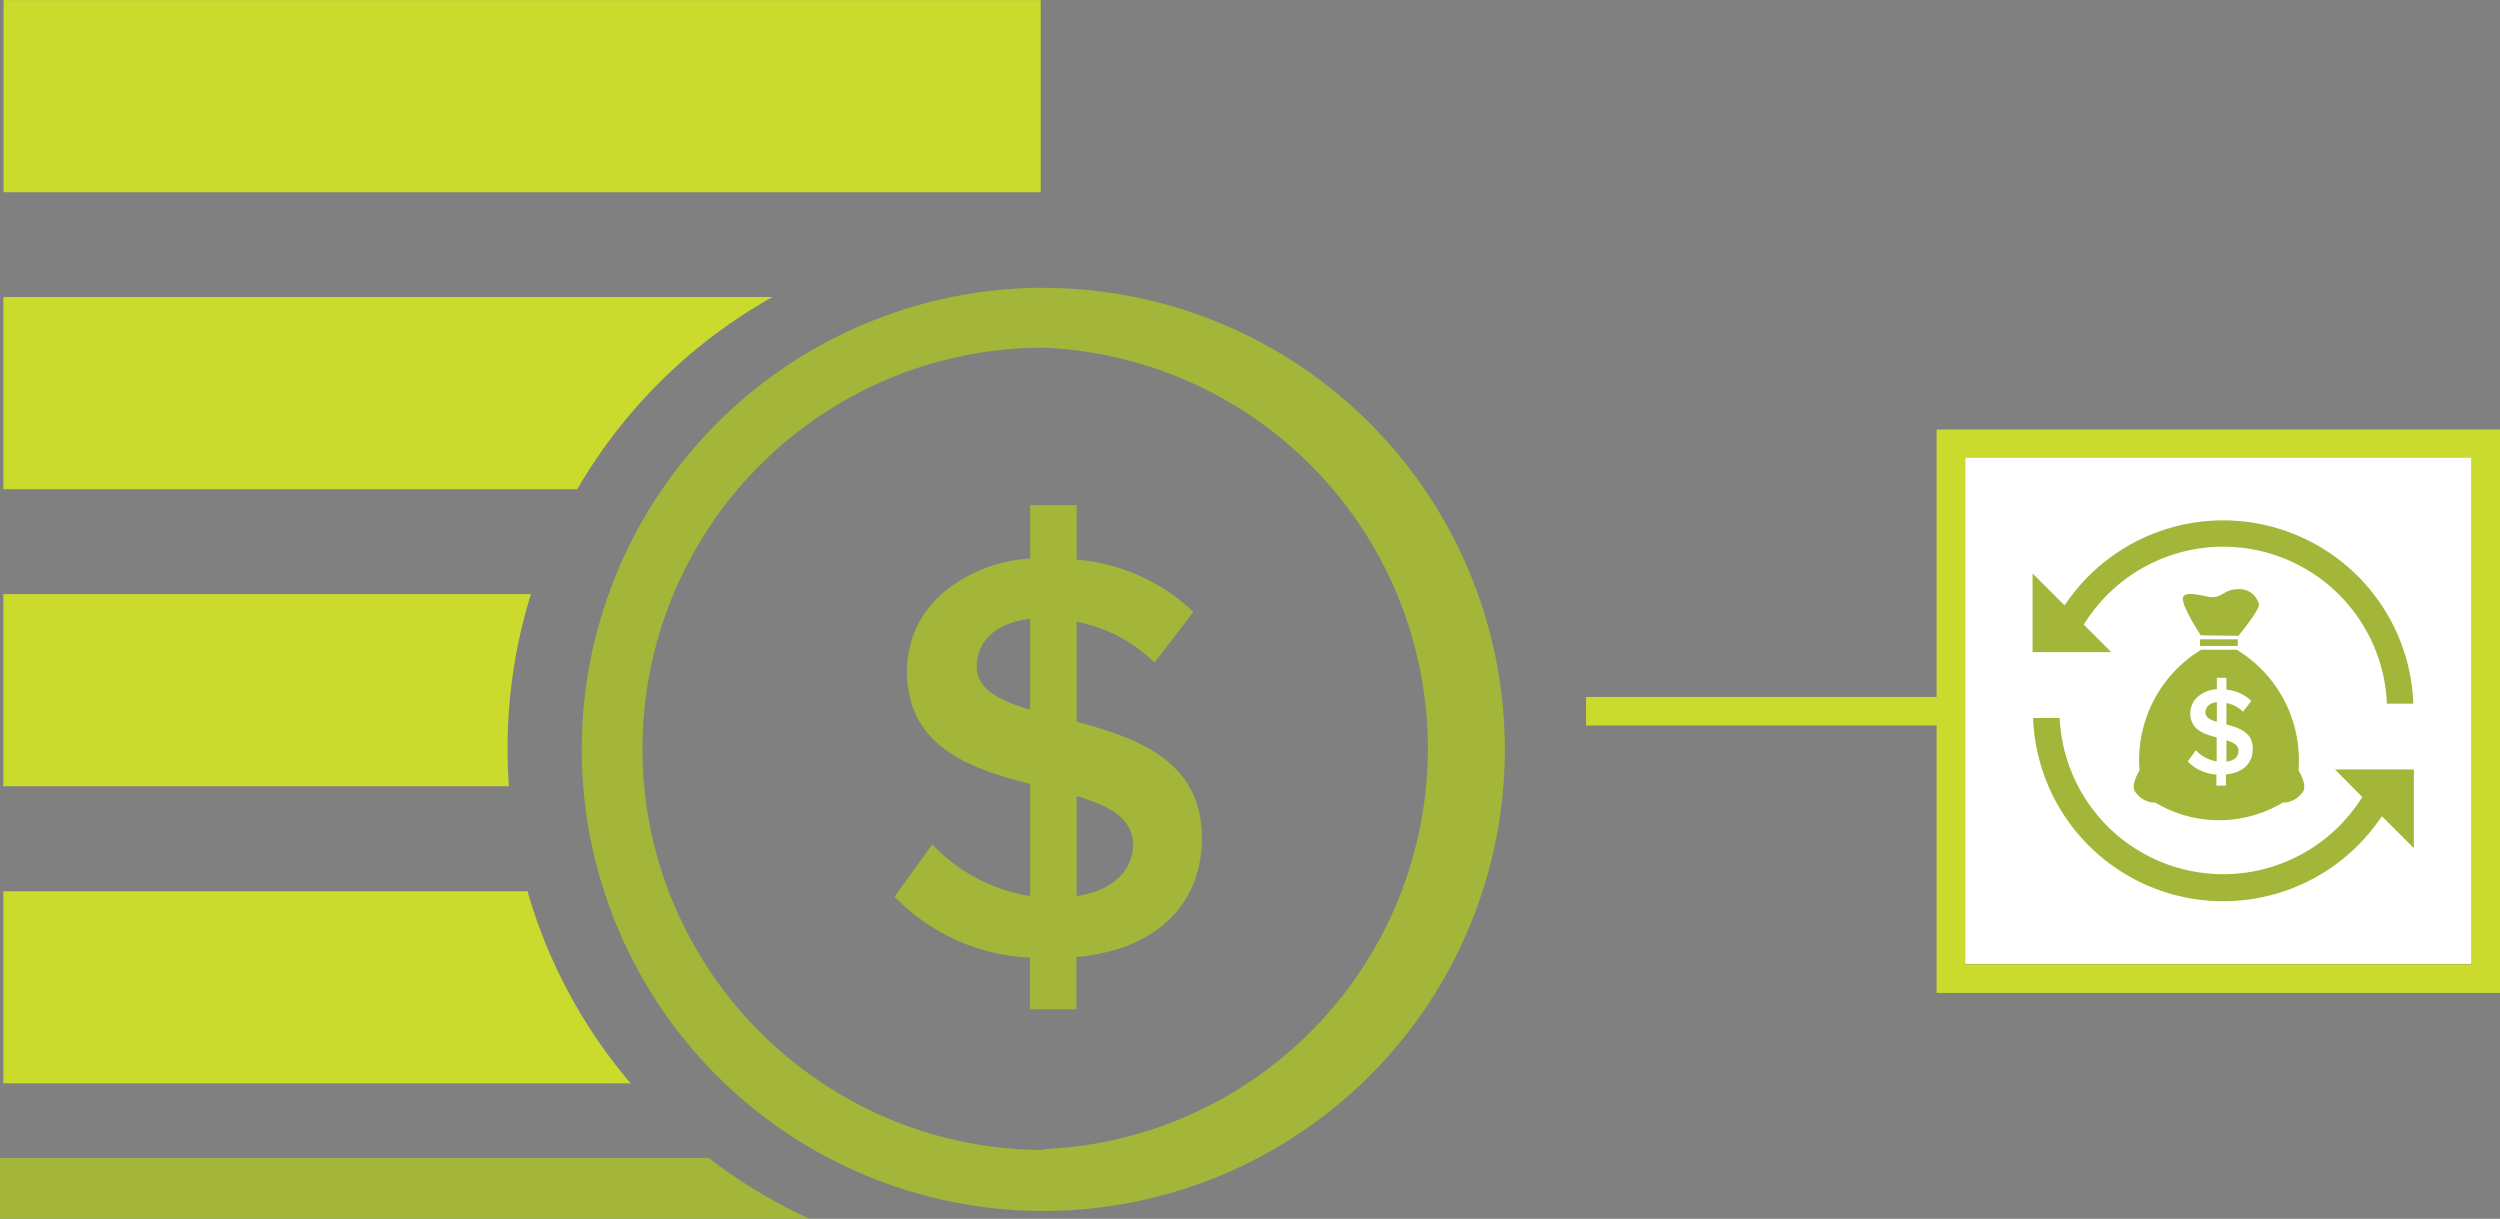 <svg id="Layer_1" data-name="Layer 1" xmlns="http://www.w3.org/2000/svg" viewBox="0 0 261.8 127.63"><rect x="0" y="0" width="261.8" height="127.63" fill="#808080" stroke="none"/><defs><style>.cls-1{fill:#cbdb2e;}.cls-2{fill:#fff;}.cls-3,.cls-4{fill:#a3b63a;}.cls-4{stroke:#fff;stroke-miterlimit:10;stroke-width:1.5px;}.cls-5{fill:#434244;}</style></defs><title>icon-fin-ser_inv-man-fund</title><path class="cls-1" d="M467.45,315H430.74v3h36.71v28h59V287h-59Zm56-25v53h-53V290Z" transform="translate(-264.65 -242.02)"/><rect class="cls-2" x="205.8" y="47.94" width="53" height="53"/><path class="cls-3" d="M338.87,363.28a53.55,53.55,0,0,0,10.53,6.36H264.65v-6.36Z" transform="translate(-264.65 -242.02)"/><path class="cls-1" d="M319.89,335.35a54,54,0,0,0,10.8,20.12H265V335.35Z" transform="translate(-264.65 -242.02)"/><path class="cls-1" d="M320.25,304.24a54.24,54.24,0,0,0-2.45,16.17c0,1.33.05,2.64.14,3.95H265V304.24Z" transform="translate(-264.65 -242.02)"/><path class="cls-1" d="M345.55,273.12a54.36,54.36,0,0,0-20.45,20.13H265V273.12Z" transform="translate(-264.65 -242.02)"/><rect class="cls-1" x="309.27" y="197.77" width="20.12" height="108.61" transform="translate(-197.4 329.4) rotate(-90)"/><path class="cls-3" d="M373.89,272.15a49.17,49.17,0,0,0-9.7,1A48.43,48.43,0,0,0,334,293.25a47.45,47.45,0,0,0-5.61,11,48,48,0,0,0-2.82,16.23c0,1.31.06,2.61.16,3.89a47.7,47.7,0,0,0,2.19,11,48.33,48.33,0,1,0,46-63.2Zm0,90.29a41.68,41.68,0,0,1-23.12-7,42.11,42.11,0,0,1-16.11-20.12,41.53,41.53,0,0,1-2.55-11c-.12-1.28-.18-2.58-.18-3.89a42,42,0,0,1,41.71-42h.25a42,42,0,0,1,0,83.93Z" transform="translate(-264.65 -242.02)"/><path class="cls-3" d="M377.4,317.6V307.14a15.84,15.84,0,0,1,8.15,4.26l4.07-5.3a20,20,0,0,0-12.22-5.47v-5.72h-4.87v5.6a15.57,15.57,0,0,0-9.29,3.73,10.74,10.74,0,0,0-3.61,8.07c0,7.91,6.63,10.22,12.9,11.8v11.74a14.73,14.73,0,0,1-2.25-.5,18,18,0,0,1-8-4.91l-3.54,4.91-.41.57a21.05,21.05,0,0,0,14.17,6.38v5.42h4.87v-5.47c9.12-.86,13.14-6.21,13.14-12.42C390.54,321.68,383.73,319.31,377.4,317.6Zm-4.87-1.27c-3.22-.92-5.59-2.13-5.59-4.51,0-2.73,2.12-4.62,5.59-5Zm4.87,19.52V325.39c3.4,1,5.9,2.31,5.9,5.11C383.3,332.81,381.59,335.25,377.4,335.85Z" transform="translate(-264.65 -242.02)"/><path class="cls-4" d="M483.82,307.33a16.4,16.4,0,0,1,30.05,9.13h4.27a20.68,20.68,0,0,0-37.39-12.2l-4-4v10.8h10.8Zm27.25,18.25a16.4,16.4,0,0,1-30-9.12h-4.28a20.68,20.68,0,0,0,37.39,12.19l4,4v-10.8h-10.8Z" transform="translate(-264.65 -242.02)"/><path class="cls-5" d="M505.81,317.92h0l0,.1Z" transform="translate(-264.65 -242.02)"/><path class="cls-3" d="M505.35,322.69a13.54,13.54,0,0,0-6.47-12.63h-3.72a13.52,13.52,0,0,0-6.46,12.63s-1.09,1.73-.34,2.38a2.48,2.48,0,0,0,2,1,13,13,0,0,0,13.34,0,2.48,2.48,0,0,0,2-1C506.43,324.42,505.35,322.69,505.35,322.69Z" transform="translate(-264.65 -242.02)"/><path class="cls-3" d="M499.06,308.6s2.18-2.65,2.15-3.27a2.1,2.1,0,0,0-2.27-1.61c-1.4.06-1.55.86-2.68.83-.6,0-2.71-.74-3,0s1.85,4,1.85,4Z" transform="translate(-264.65 -242.02)"/><rect class="cls-3" x="230.38" y="66.95" width="3.96" height="0.69"/><path class="cls-2" d="M497.8,317.88v-2.24a3.38,3.38,0,0,1,1.74.91l.87-1.13a4.22,4.22,0,0,0-2.61-1.17V313h-1v1.19a3.32,3.32,0,0,0-2,.8,2.28,2.28,0,0,0-.78,1.73c0,1.69,1.42,2.18,2.76,2.52v2.51a2.4,2.4,0,0,1-.48-.11,3.74,3.74,0,0,1-1.7-1.05l-.76,1.05-.09.12a4.54,4.54,0,0,0,3,1.37v1.16h1v-1.17c1.95-.19,2.81-1.33,2.81-2.66C500.61,318.75,499.15,318.24,497.8,317.88Zm-1-.27c-.69-.2-1.2-.46-1.2-1s.46-1,1.2-1.06Zm1,4.17v-2.24c.73.23,1.26.5,1.26,1.1S498.7,321.65,497.8,321.78Z" transform="translate(-264.65 -242.02)"/></svg>